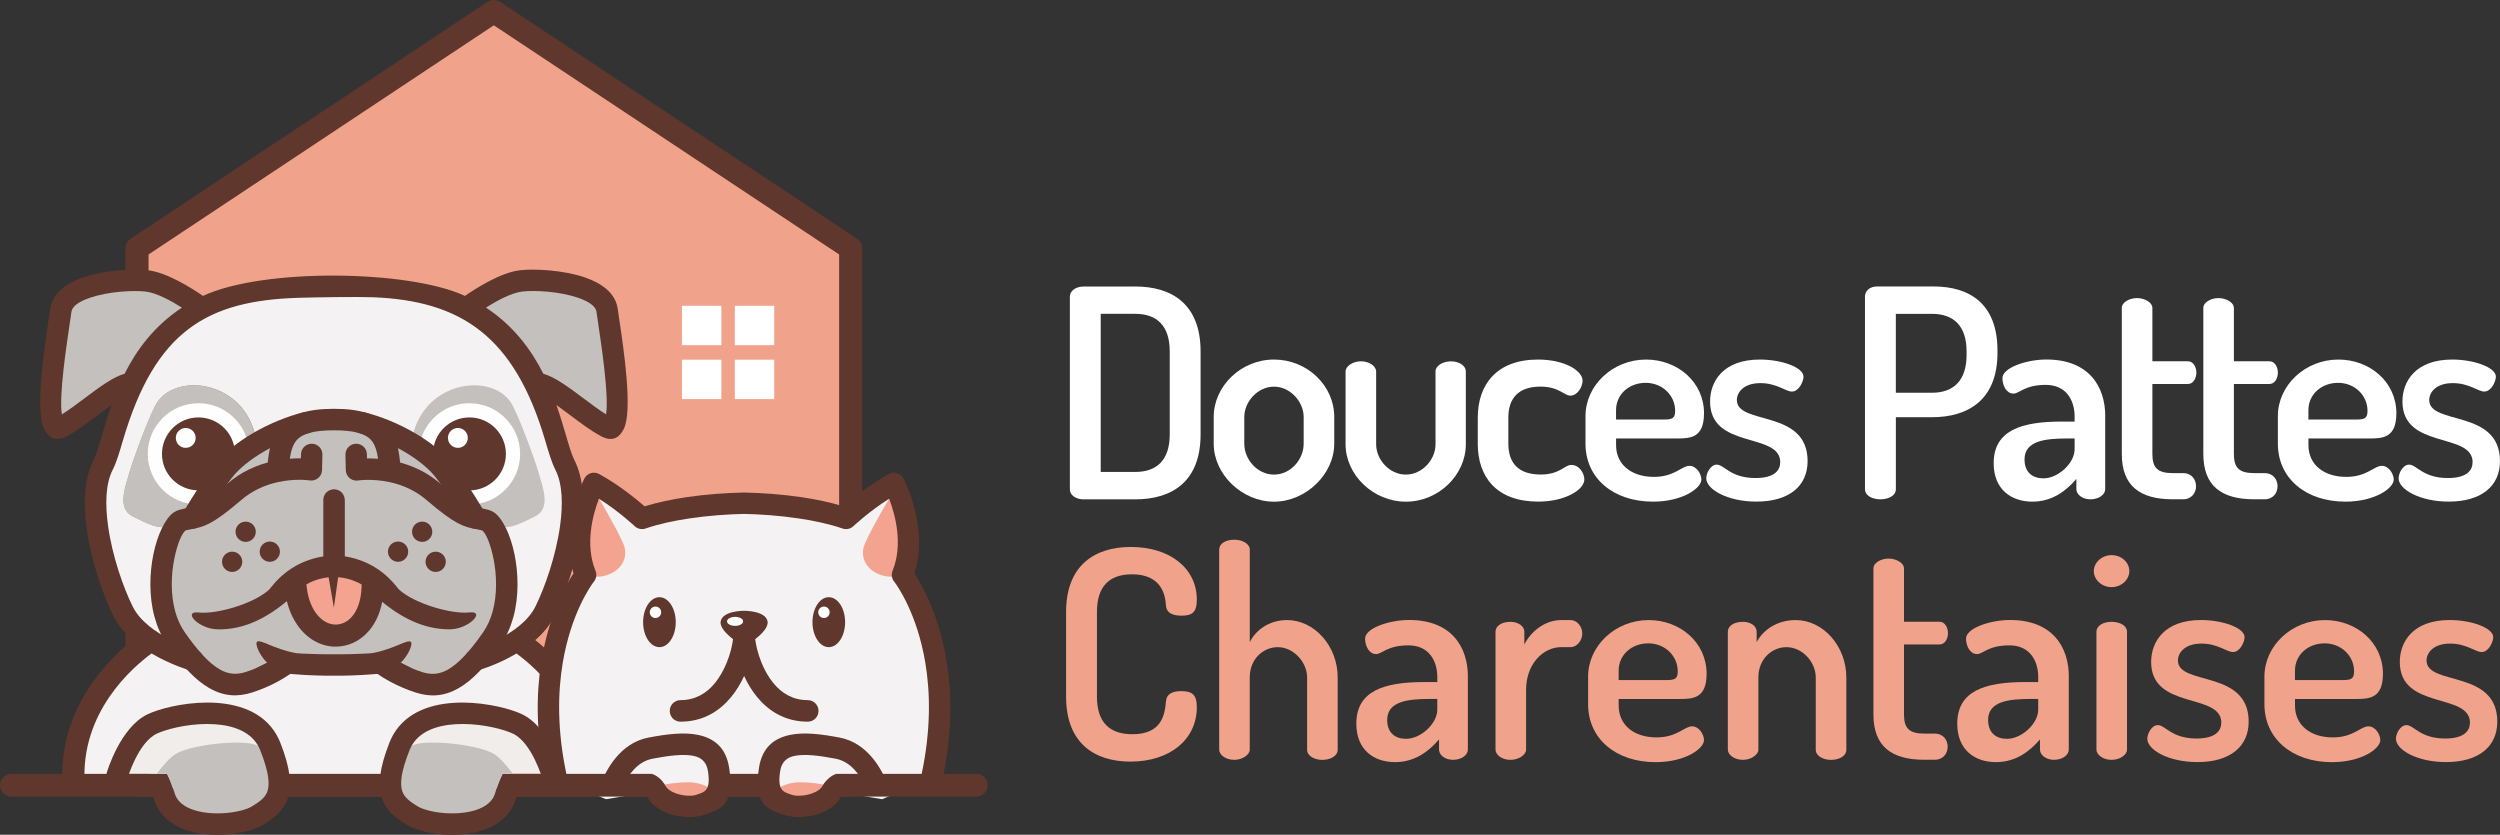 <?xml version="1.0" encoding="UTF-8"?>
<svg id="Calque_2" data-name="Calque 2" xmlns="http://www.w3.org/2000/svg" viewBox="0 0 710.61 237.27">
  <rect x="0" y="0" width="710.61" height="237.27" fill="#333333" stroke="none"/>
  <defs>
    <style>
      .cls-1, .cls-2 {
        fill: #f1a28a;
      }

      .cls-3, .cls-4 {
        fill: #fff;
      }

      .cls-5 {
        fill: #f3a38f;
      }

      .cls-5, .cls-6, .cls-7, .cls-8, .cls-9, .cls-10, .cls-2, .cls-4, .cls-11, .cls-12 {
        fill-rule: evenodd;
      }

      .cls-6 {
        fill: #f3ced0;
      }

      .cls-7 {
        fill: #5f372d;
      }

      .cls-8 {
        fill: #888885;
      }

      .cls-9 {
        fill: #c3c0bd;
      }

      .cls-10 {
        fill: #f0edea;
      }

      .cls-11 {
        fill: #f4f2f3;
      }

      .cls-12 {
        fill: #fefefe;
      }
    </style>
  </defs>
  <g id="LOGO">
    <g>
      <polygon class="cls-2" points="38.94 223.18 241.8 223.18 241.8 70.58 149.67 9.44 140.37 3.27 38.94 70.58 38.94 223.18"/>
      <path class="cls-7" d="M138.57,.54c1.21-.8,2.76-.69,3.84,.17,.08,.04,.15,.09,.22,.13l8.85,5.87,91.95,61.02c.99,.56,1.65,1.63,1.65,2.85V223.18c0,1.81-1.47,3.28-3.28,3.28H38.94c-1.81,0-3.28-1.47-3.28-3.28V70.58h0c0-1.06,.52-2.1,1.47-2.73L138.57,.54h0Zm1.8,6.65L42.22,72.33V219.91H238.52V72.33L147.87,12.17l-7.49-4.97Z"/>
      <g>
        <g>
          <path class="cls-11" d="M20.6,223.57s-.82-14.89,6.03-24.76c6.85-9.88,14.1-16.1,14.67-17.01,.56-.9,12.33,5.22,12.33,5.22,0,0,5.49,8.99,14.93,6.5,9.44-2.5,11.68-4.61,11.68-4.61,0,0,8.23,1.95,14.68,1.62,6.46,.32,14.68-1.62,14.68-1.62,0,0,2.24,2.11,11.68,4.61,9.44,2.5,14.93-6.5,14.93-6.5,0,0,11.77-6.12,12.33-5.22,.57,.91,7.82,7.13,14.67,17.01,6.86,9.87,6.03,24.76,6.03,24.76l-11.68-.19s-.94-5.52-4.09-11.82c-3.15-6.31-16.15-7.28-16.04-8.36,.12-1.08-10.28-.41-18.43,2.72-8.15,3.14-6.78,17.66-6.78,17.66,0,0-8.71,0-17.31-.15-8.6,.15-17.31,.15-17.31,.15,0,0,1.37-14.52-6.78-17.66-8.15-3.13-18.55-3.8-18.44-2.72,.11,1.08-12.89,2.06-16.04,8.36-3.15,6.3-4.09,11.82-4.09,11.82l-11.67,.19Z"/>
          <path class="cls-11" d="M94.92,81.32l6.98-.42s5.2,5.03,11.01,2.29c5.81-2.74,8.48,.15,8.48,.15,0,0,12.29,4.12,18.43,9.95,6.14,5.83,9.19,10.57,13.47,18.87,4.28,8.3,3.8,12.7,6.98,17.99,3.18,5.3,2.02,10.7,2.02,15.15s-5.12,27.39-10.61,32.71c-5.5,5.31-11.21,5.74-11.21,5.74,0,0-12.7,10.45-17.1,10.15-4.4-.3-12.61-4.97-12.61-4.97h-31.64s-8.21,4.68-12.61,4.97c-4.4,.3-17.1-10.15-17.1-10.15,0,0-5.72-.42-11.21-5.74-5.49-5.32-10.61-28.26-10.61-32.71s-1.16-9.85,2.01-15.15c3.18-5.29,2.7-9.69,6.98-17.99,4.28-8.3,7.33-13.04,13.47-18.87,6.14-5.83,18.43-9.95,18.43-9.95,0,0,1.71-3.03,7.52-.29,5.81,2.75,11.97-2.14,11.97-2.14l6.98,.42Z"/>
          <path class="cls-8" d="M72.69,124.32c-3.27-15.92-22.04-18.54-27.91-10.06-2,2.89-6.96,16.54-7.94,19.97-1.27,4.39-3.6,10.32,.95,12.55,4.55,2.22,8.89,4.83,12.81,1.46l3.92-3.38,4.76-7.2-4.76,7.2,18.16-20.54Z"/>
          <path class="cls-9" d="M110.74,188.91s14.55,6.27,15.47,5.39c.91-.87,.51-.26,2.99-1.74,2.48-1.48,11.3-12.56,11.73-13.19,.42-.63,4.77-13.67,3.6-18.43-1.16-4.76-4.19-12.44-5.29-12.7-1.11-.27-7-3.82-10.02-9.91l-3.02-6.09s-14.67-11.28-23.67-12.77c-5.82-.95-7.3-.67-7.62-.36-.32-.32-1.8-.6-7.61,.36-9.01,1.48-23.67,12.77-23.67,12.77l-3.02,6.09c-3.02,6.09-8.91,9.64-10.01,9.91-1.1,.26-4.13,7.94-5.3,12.7-1.16,4.77,3.18,17.8,3.6,18.43,.42,.63,9.25,11.71,11.73,13.19,2.48,1.48,2.08,.87,2.99,1.74,.91,.87,15.47-5.39,15.47-5.39l15.82,.74,15.82-.74Z"/>
          <path class="cls-9" d="M55.7,85.86s-13.98-7.94-22.03-6.67c-8.05,1.27-15.04,6.14-15.04,6.14,0,0-3.92,21.71-3.92,26.48s.11,9.64,1.7,9.21c1.59-.43,19.17-11.33,19.17-11.33l7.52-11.34,12.6-12.5Z"/>
          <path class="cls-9" d="M134.15,85.86s13.98-7.94,22.03-6.67c8.05,1.27,15.04,6.14,15.04,6.14,0,0,3.92,21.71,3.92,26.48s-.11,9.64-1.69,9.21c-1.59-.43-19.17-11.33-19.17-11.33l-7.52-11.34-12.6-12.5Z"/>
          <path class="cls-9" d="M72.64,124.32c-3.27-15.92-22.04-18.54-27.91-10.06-2,2.89-6.96,16.54-7.94,19.97-1.27,4.39-3.6,10.32,.95,12.55,4.56,2.22,8.89,4.83,12.81,1.46l3.92-3.38,4.77-7.2-4.77,7.2,5.42-6.12c2.22-3.08,4.92-6.3,8.04-9.09l4.71-5.32Z"/>
          <path class="cls-9" d="M117.21,124.32c3.27-15.92,22.04-18.54,27.91-10.06,2,2.89,6.96,16.54,7.94,19.97,1.27,4.39,3.6,10.32-.95,12.55-4.55,2.22-8.89,4.83-12.81,1.46l-3.92-3.38-4.77-7.2,4.77,7.2-6.81-7.7c-4.25-7-10.33-11.7-10.39-11.75l-.97-1.09Z"/>
          <path class="cls-12" d="M56.41,114.61c7.39,0,13.49,5.57,14.3,12.75-6.1,4.52-10.86,11.04-13.95,16.05h-.36c-7.95,.01-14.4-6.44-14.4-14.39s6.45-14.4,14.4-14.4Z"/>
          <path class="cls-7" d="M56.41,118.65c5.72,0,10.37,4.64,10.37,10.37,0,.63-.06,1.25-.16,1.84-2.59,2.51-4.87,5.29-6.78,7.94-1.07,.38-2.22,.58-3.43,.58-5.73,0-10.37-4.64-10.37-10.36s4.64-10.37,10.37-10.37Z"/>
          <path class="cls-12" d="M52.79,121.65c1.56,0,2.83,1.26,2.83,2.82s-1.27,2.83-2.83,2.83-2.82-1.27-2.82-2.83,1.26-2.82,2.82-2.82Z"/>
          <path class="cls-12" d="M133.44,114.61c-7.04,0-12.89,5.04-14.15,11.72,2.67,2.31,9.44,8.79,12.17,16.95,.65,.08,1.3,.14,1.98,.14,7.95,0,14.4-6.45,14.4-14.4s-6.45-14.4-14.4-14.4Z"/>
          <path class="cls-7" d="M133.44,118.65c-5.72,0-10.37,4.64-10.37,10.37,0,.34,.02,.69,.05,1.03,2.07,2.22,4.41,5.14,6.26,8.51,1.24,.53,2.62,.82,4.06,.82,5.72,0,10.36-4.64,10.36-10.36s-4.64-10.37-10.36-10.37Z"/>
          <path class="cls-12" d="M130.15,121.65c-1.56,0-2.83,1.26-2.83,2.82s1.26,2.83,2.83,2.83,2.82-1.27,2.82-2.83-1.26-2.82-2.82-2.82Z"/>
          <path class="cls-7" d="M86.3,117.19c1.64-.39,3.28,.61,3.68,2.25,.4,1.63-.61,3.28-2.25,3.68-4,.97-8.64,2.85-12.82,5.29-3.65,2.15-6.91,4.69-8.98,7.38-4.78,6.2-8.59,12.94-8.6,12.95-.82,1.47-2.67,2-4.14,1.18-1.47-.82-2-2.67-1.18-4.14,0-.02,4.06-7.18,9.1-13.72,2.57-3.33,6.44-6.39,10.72-8.9,4.69-2.75,9.93-4.87,14.47-5.97h0Zm15.82,5.92c-1.64-.4-2.64-2.04-2.25-3.68,.39-1.64,2.04-2.64,3.68-2.25,4.54,1.1,9.78,3.22,14.47,5.97,4.28,2.5,8.15,5.57,10.72,8.9,5.04,6.54,9.09,13.7,9.1,13.72,.82,1.47,.29,3.32-1.18,4.14-1.47,.82-3.33,.29-4.14-1.18-.01-.01-3.82-6.76-8.6-12.95-2.07-2.68-5.32-5.23-8.98-7.38-4.17-2.44-8.81-4.32-12.82-5.29Z"/>
          <path class="cls-5" d="M83.46,166.04s5.35,13.41,9.39,13.89c4.05,.48,9.53-4.32,9.91-4.42,.38-.1,1.54-4.08,1.82-5.05,.27-.96,1.65-6.17,1.65-6.17l-12.35-2.57-10.41,4.32Z"/>
          <path class="cls-7" d="M97.98,142.16v-.08s0-.08,0-.08v-.08s-.01-.08-.01-.08v-.08s-.02-.08-.02-.08v-.08s-.02-.07-.02-.07l-.02-.08-.02-.07-.02-.07-.02-.08h0l-.02-.07-.02-.07-.03-.07h0l-.03-.07-.03-.07-.03-.06-.03-.07-.03-.06-.04-.07-.04-.06-.04-.07-.04-.06-.04-.06h0l-.04-.06-.04-.06-.05-.06-.05-.06h0l-.05-.05h0l-.05-.06-.05-.05-.05-.05-.05-.04h0l-.06-.05h0l-.05-.05h0l-.05-.04h0l-.06-.05h0l-.06-.04-.06-.04h0l-.06-.04-.06-.04h0l-.06-.03h0l-.06-.04h0l-.07-.03-.06-.04h0l-.07-.03h0l-.07-.03-.07-.02-.07-.03-.07-.03h0l-.07-.02-.07-.02-.07-.03h-.07s-.07-.03-.07-.03h-.08s-.08-.03-.08-.03h-.08s-.08-.02-.08-.02h-.08s-.08-.01-.08-.01h-.08s-.16,0-.16,0h-.08s0,0,0,0h-.08s-.08,.01-.08,.01h-.08s-.07,.02-.07,.02h-.08s-.08,.03-.08,.03h0l-.08,.02h-.07s-.07,.04-.07,.04l-.07,.02-.07,.02h0l-.07,.03-.07,.03-.07,.02-.07,.03h0l-.07,.03h0l-.07,.04-.06,.03h0l-.07,.04h0l-.06,.03h0l-.06,.04-.06,.04h0l-.06,.04-.06,.04h0l-.06,.05h0l-.05,.04h0l-.06,.05h0l-.06,.05h0l-.05,.04-.05,.05-.05,.05-.05,.06h0l-.05,.05h0l-.05,.06-.04,.06-.05,.06-.04,.06h0l-.04,.06-.04,.06-.04,.07-.04,.06-.04,.07-.03,.06-.03,.07-.03,.06-.03,.07-.03,.07h0l-.02,.07-.03,.07-.02,.07h0l-.02,.08-.02,.07-.02,.07v.08s-.03,.07-.03,.07v.08s-.02,.08-.02,.08v.08s-.02,.08-.02,.08v.08s0,.08,0,.08v16.08c-3.64,.55-9.73,2.4-14.61,8.48-.26,.32-.52,.64-.8,.97h0c-4.63,4.17-15.18,7.04-19.98,6.49-4.8-.54-.14,4.8,5.62,4.8s11.99-1.86,19.41-8.03c.66,2.7,1.72,5,3.03,6.87,2.68,3.81,6.45,5.91,10.38,6.06h.41s.06,0,.06,0h0c3.35,0,6.75-1.41,9.36-4.39,1.78-2.04,3.16-4.8,3.86-8.33,7.31,5.98,13.58,7.8,19.14,7.8s10.42-5.35,5.62-4.8c-4.8,.55-15.36-2.33-19.98-6.49h0c-.28-.33-.54-.66-.8-.97-4.88-6.08-10.96-7.93-14.61-8.48v-16h0Zm-21.29,11.77c1.59,0,2.88,1.29,2.88,2.88s-1.29,2.88-2.88,2.88-2.88-1.29-2.88-2.88,1.29-2.88,2.88-2.88h0Zm36.46,0c1.59,0,2.88,1.29,2.88,2.88s-1.29,2.88-2.88,2.88-2.88-1.29-2.88-2.88,1.29-2.88,2.88-2.88h0Zm6.85-5.66c1.59,0,2.88,1.29,2.88,2.88s-1.29,2.88-2.88,2.88-2.88-1.29-2.88-2.88,1.29-2.88,2.88-2.88h0Zm3.84,8.54c1.59,0,2.88,1.29,2.88,2.88s-1.29,2.88-2.88,2.88-2.88-1.29-2.88-2.88,1.29-2.88,2.88-2.88h0Zm-54.01-8.54c1.59,0,2.88,1.29,2.88,2.88s-1.29,2.88-2.88,2.88-2.88-1.29-2.88-2.88,1.29-2.88,2.88-2.88h0Zm-3.84,8.54c1.59,0,2.88,1.29,2.88,2.88s-1.29,2.88-2.88,2.88-2.88-1.29-2.88-2.88,1.29-2.88,2.88-2.88h0Zm21.1,9.3c2.54-1.44,4.9-1.88,6.32-2.02l1.5,8.64,1.2-8.66c1.37,.1,3.92,.5,6.68,2.06,0,.35,0,.6,0,.73-.16,3.92-1.24,6.7-2.76,8.44-1.32,1.51-3,2.23-4.62,2.23h0s-.18,0-.18,0h-.05c-1.99-.08-3.97-1.25-5.48-3.4-1.36-1.94-2.32-4.63-2.6-8.02h0Zm-5.43,19.36c6.18,.58,12.35,.51,13.13,.5h.26c.78,.01,6.95,.08,13.13-.5h0l9,4.54h0c-8.98,2.19-21.36,2.06-22.27,2.05h-.01c-.91,.01-13.29,.15-22.27-2.05h0l9.01-4.54Z"/>
          <path class="cls-7" d="M85.56,129.11c.03-1.68,1.42-3.01,3.1-2.99,1.68,.04,3.02,1.43,2.98,3.11l-.1,4.37c-.03,1.69-1.42,3.02-3.1,2.99-.12,0-.23-.01-.35-.03h0s-3.96-.64-9.07,.47c-1.79,.39-3.72,1-5.64,1.94-1.62,.8-3.24,1.81-4.75,3.11-8.36,7.2-10.78,7.66-14.07,8.29-.59,.11-1.21,.23-1.79,.38-1.12,.86-2.39,3.95-3.22,8.06-.92,4.54-1.1,10.02,.24,14.94,.58,2.12,1.46,4.15,2.71,5.94,3.85,5.53,7.05,8.91,9.97,10.59,2.49,1.43,4.86,1.55,7.42,.72,2.46-.8,4.51-1.73,6.08-2.58-2.45-2.43-3.51-5.49-2.92-5.99,.96-.82,4.8,2.06,10.96,3.2,0,0,5.48,6.33-1.46,5.9-1.69,1.18-5.49,3.56-10.79,5.28-4.21,1.36-8.14,1.15-12.32-1.25-3.75-2.15-7.58-6.11-11.96-12.38-1.64-2.36-2.8-5.03-3.56-7.83-1.61-5.92-1.41-12.41-.33-17.74,1.15-5.69,3.44-10.32,5.76-11.93,.5-.35,1.04-.6,1.63-.76,1.03-.28,1.76-.42,2.44-.55,2.38-.45,4.13-.79,11.23-6.9,1.97-1.7,4.02-3.01,6.06-4,2.4-1.17,4.8-1.93,7.03-2.41,3.04-.66,5.78-.8,7.79-.78l.03-1.18Z"/>
          <path class="cls-7" d="M98.2,129.24c-.03-1.68,1.3-3.07,2.99-3.11,1.68-.03,3.07,1.3,3.1,2.99l.03,1.18c2.01-.03,4.75,.12,7.79,.78,2.23,.48,4.63,1.24,7.03,2.41,2.04,.99,4.09,2.3,6.06,4,7.1,6.11,8.85,6.45,11.23,6.9,.68,.13,1.4,.27,2.44,.55,.58,.16,1.13,.41,1.63,.76,2.32,1.62,4.61,6.25,5.76,11.93,1.08,5.33,1.28,11.82-.33,17.74-.77,2.79-1.92,5.46-3.56,7.83-4.37,6.27-8.21,10.23-11.96,12.38-4.18,2.4-8.11,2.61-12.32,1.25-5.3-1.72-9.11-4.1-10.8-5.28-6.94,.43-1.46-5.9-1.46-5.9,6.16-1.14,10-4.02,10.96-3.2,.58,.5-.47,3.55-2.93,5.99,1.58,.85,3.63,1.78,6.09,2.58,2.56,.83,4.93,.71,7.42-.72,2.92-1.68,6.12-5.06,9.97-10.59,1.25-1.79,2.12-3.82,2.7-5.94,1.34-4.92,1.15-10.4,.24-14.94-.83-4.11-2.1-7.2-3.22-8.06-.58-.15-1.2-.27-1.79-.38-3.29-.63-5.71-1.1-14.07-8.29-1.51-1.3-3.12-2.32-4.75-3.11-1.92-.94-3.85-1.55-5.65-1.94-5.11-1.11-9.05-.47-9.06-.47h0c-.11,.02-.23,.02-.35,.03-1.68,.03-3.07-1.31-3.1-2.99l-.1-4.37Z"/>
          <path class="cls-7" d="M82.06,133.64c-.12,1.69-1.58,2.95-3.26,2.83-1.68-.12-2.95-1.58-2.83-3.26,.36-5.1,1.09-9.19,3.91-12.28,2.8-3.08,7.31-4.73,15.04-4.73s12.25,1.65,15.04,4.73c2.82,3.09,3.55,7.18,3.91,12.28,.12,1.68-1.15,3.14-2.83,3.26-1.68,.12-3.14-1.15-3.26-2.83-.27-3.85-.73-6.85-2.33-8.6-1.61-1.77-4.74-2.73-10.53-2.73s-8.92,.96-10.53,2.73c-1.6,1.75-2.06,4.74-2.33,8.6Z"/>
          <path class="cls-7" d="M51.71,87.44c-3.05-1.93-7.29-4.25-10.45-4.58-3.5-.36-10.44-.03-15.7,1.78-2.84,.98-5.02,2.29-5.25,3.97-.17,1.19-.28,1.94-.42,2.87-1.07,7.18-3.15,21.07-2.31,26.31,1.93-1.19,4.22-2.9,6.5-4.62,4.02-3.01,8.03-6.02,11.33-6.93,3.43-6.81,8.44-13.62,16.3-18.8h0Zm-8.65,98.32c-5.42,3.96-20.24,16.71-18.99,36.94,.1,1.74-1.22,3.23-2.96,3.33-1.74,.1-3.23-1.23-3.33-2.96-1.32-21.37,12.79-35.44,19.93-41.13-2.19-1.9-4.13-4.14-5.43-6.75-2.88-5.76-6.36-15.58-7.65-25.01-.98-7.15-.71-14.19,1.96-19.4,.78-1.52,1.54-4.12,2.46-7.24,.75-2.54,1.59-5.4,2.64-8.42-1.25,.9-2.6,1.91-3.95,2.92-3.03,2.28-6.08,4.56-8.7,5.92-.08,.05-.16,.09-.25,.14-2.89,1.44-4.91,.51-6.25-2.17-2.59-5.19,.03-22.73,1.31-31.34,.2-1.32,.37-2.5,.42-2.82,.62-4.43,4.45-7.23,9.31-8.91,6.11-2.1,14.21-2.49,18.3-2.06,5.52,.57,12.71,5.16,15.81,7.31,17.11-8,58.64-7.39,74.46,0,3.11-2.15,10.29-6.74,15.81-7.31,4.09-.43,12.19-.04,18.3,2.06,4.86,1.68,8.7,4.48,9.32,8.91,.04,.32,.22,1.5,.41,2.82,1.29,8.61,3.91,26.15,1.31,31.34-1.33,2.68-3.36,3.61-6.24,2.17-.09-.04-.17-.09-.25-.14-2.63-1.36-5.67-3.64-8.7-5.92-1.35-1.01-2.7-2.02-3.95-2.92,1.06,3.02,1.9,5.87,2.65,8.42,.91,3.12,1.68,5.72,2.46,7.24,2.66,5.21,2.94,12.25,1.96,19.4-1.29,9.43-4.77,19.25-7.65,25.01-1.3,2.61-3.24,4.85-5.43,6.75,7.14,5.69,21.25,19.76,19.93,41.13-.1,1.73-1.6,3.06-3.33,2.96-1.74-.1-3.06-1.6-2.96-3.33,1.25-20.23-13.57-32.99-18.98-36.94-5.55,3.29-10.86,4.78-10.89,4.79-1.62,.47-3.31-.46-3.77-2.07-.47-1.62,.46-3.31,2.08-3.78,.04,0,13.74-3.89,17.92-12.23,2.65-5.3,5.86-14.37,7.06-23.1,.83-6.06,.68-11.86-1.34-15.82-1.06-2.08-1.89-4.91-2.89-8.29-8.74-29.79-23.98-39.79-49-40.77-4.45-.17-16.48,.02-21.15,.16-25.94,.8-40.74,9.34-49.91,40.6-.99,3.38-1.82,6.21-2.89,8.29-2.02,3.96-2.17,9.75-1.33,15.82,1.19,8.73,4.4,17.8,7.05,23.1,4.17,8.34,17.87,12.22,17.91,12.23,1.62,.46,2.55,2.16,2.08,3.78-.47,1.61-2.16,2.54-3.77,2.07-.03,0-5.33-1.5-10.88-4.79h0Zm95.08-98.32c7.86,5.18,12.87,11.99,16.3,18.8,3.3,.91,7.31,3.91,11.33,6.92,2.29,1.71,4.57,3.43,6.5,4.62,.84-5.24-1.24-19.13-2.31-26.31-.14-.93-.26-1.67-.42-2.87-.23-1.67-2.42-2.99-5.25-3.97-5.25-1.81-12.2-2.14-15.7-1.78-3.16,.33-7.39,2.65-10.45,4.58Z"/>
          <path class="cls-7" d="M3.2,219.96H186.65c1.71,0,3.2,1.45,3.2,3.23h0c0,1.78-1.49,3.23-3.2,3.23H3.2c-1.71,0-3.2-1.45-3.2-3.23H0c0-1.77,1.49-3.23,3.2-3.23Z"/>
          <path class="cls-10" d="M33.51,219.74s3.9-11.75,13.08-14.38c9.17-2.63,25.64-1.41,28.05,3.33,2.41,4.73,3.69,17.98,2.7,19.07-.99,1.09,1.7-.49-1.17,1.24l-2.87,1.72s-7.05,3.42-13.06,3.24c-6.01-.18-11.86-4.52-11.86-4.52l-1.65-4.56,2.64-.3c-.44-1.27-1.09-3.08-1.89-4.63h-13.31l-.66-.22Z"/>
          <path class="cls-9" d="M76.38,214.29c1.2,5.66,1.66,12.69,.96,13.47-.99,1.09,1.7-.49-1.17,1.24l-2.87,1.72s-7.05,3.42-13.06,3.24c-6.01-.18-11.86-4.52-11.86-4.52l-1.65-4.56,2.64-.3c-.44-1.27-1.09-3.08-1.89-4.63h-2.9c1.79-2.46,3.8-4.75,5.6-5.78,4.72-2.68,20.34-4.25,23.27-2.07,.69,.52,1.74,1.24,2.93,2.18Z"/>
          <path class="cls-7" d="M36.2,221.35c-.47,1.62-2.16,2.55-3.78,2.08-1.62-.47-2.55-2.16-2.08-3.78,.01-.04,3.77-12.95,11.67-16.65,.38-.18,.77-.35,1.17-.5,4.01-1.58,11.18-3.15,18.09-2.73,7.41,.45,14.61,3.15,17.96,10.3,.15,.34,.3,.65,.42,.96,2.94,7.44,3.33,12.22,2.2,15.73-1.24,3.82-3.98,5.78-7.23,7.74-1.28,.76-3.05,1.43-5.09,1.91-3.7,.87-8.52,1.2-12.93,.45-4.78-.82-9.18-2.91-11.59-6.92h0c-.64-1.05-1.12-2.23-1.43-3.53-.39-1.64,.63-3.28,2.26-3.66,1.64-.38,3.28,.63,3.66,2.26,.16,.67,.4,1.26,.72,1.79h0s0,.01,0,.01c1.36,2.26,4.21,3.5,7.41,4.05,3.57,.61,7.49,.34,10.5-.37,1.45-.35,2.62-.77,3.37-1.21,2.15-1.29,3.93-2.52,4.54-4.41,.71-2.2,.29-5.66-2.06-11.59-.09-.23-.18-.44-.27-.63-2.19-4.68-7.38-6.47-12.8-6.8-5.94-.36-12.07,.97-15.49,2.32-.32,.13-.6,.25-.83,.36-5.39,2.52-8.38,12.81-8.39,12.84Z"/>
          <path class="cls-10" d="M156.84,219.74s-3.9-11.75-13.08-14.38c-9.17-2.63-25.64-1.41-28.05,3.33-2.4,4.73-3.69,17.98-2.7,19.07,.99,1.09-1.7-.49,1.17,1.24l2.87,1.72s7.05,3.42,13.06,3.24c6.01-.18,11.86-4.52,11.86-4.52l1.64-4.56-2.64-.3c.44-1.27,1.09-3.08,1.89-4.63h13.31l.66-.22Z"/>
          <path class="cls-9" d="M113.96,214.29c-1.2,5.66-1.66,12.69-.95,13.47,.99,1.09-1.7-.49,1.17,1.24l2.87,1.72s7.05,3.42,13.06,3.24c6.01-.18,11.86-4.52,11.86-4.52l1.64-4.56-2.64-.3c.44-1.27,1.09-3.08,1.89-4.63h2.9c-1.79-2.46-3.8-4.75-5.59-5.78-4.72-2.68-20.34-4.25-23.28-2.07-.69,.52-1.74,1.24-2.93,2.18Z"/>
          <path class="cls-7" d="M154.15,221.35c.47,1.62,2.16,2.55,3.78,2.08,1.62-.47,2.55-2.16,2.08-3.78,0-.04-3.77-12.95-11.67-16.65-.38-.18-.77-.35-1.16-.5-4-1.58-11.18-3.15-18.09-2.73-7.42,.45-14.61,3.15-17.96,10.3-.16,.34-.3,.65-.41,.96-2.94,7.44-3.34,12.22-2.2,15.73,1.24,3.82,3.98,5.78,7.22,7.74,1.27,.76,3.05,1.43,5.1,1.91,3.7,.87,8.52,1.2,12.93,.45,4.78-.82,9.18-2.91,11.6-6.92h0c.63-1.05,1.12-2.23,1.43-3.53,.38-1.64-.63-3.28-2.27-3.66-1.64-.38-3.28,.63-3.66,2.26-.16,.67-.4,1.26-.72,1.79h0s0,.01,0,.01c-1.36,2.26-4.21,3.5-7.41,4.05-3.58,.61-7.49,.34-10.5-.37-1.45-.35-2.62-.77-3.37-1.21-2.15-1.29-3.93-2.52-4.54-4.41-.72-2.2-.29-5.66,2.06-11.59,.09-.23,.18-.44,.27-.63,2.19-4.68,7.38-6.47,12.81-6.8,5.94-.36,12.07,.97,15.49,2.32,.32,.13,.6,.25,.83,.36,5.39,2.52,8.38,12.81,8.39,12.84Z"/>
        </g>
        <g>
          <path class="cls-11" d="M156.37,188.35c-2.66,10.87,1.71,32.91,1.71,32.91l14.18,5.91,13.48-2.26s6.36,4.65,11.44,4.46c5.07-.2,6.99-6.42,6.99-6.42l7.32-.32,7.31,.32s1.93,6.23,7,6.42c5.08,.2,11.43-4.46,11.43-4.46l13.49,2.26,14.19-5.91s4.37-22.04,1.71-32.91l-.04-.19c-2.76-10.8-9.74-24.36-9.74-24.36,0,0,1.31-10.38-.53-16.74-1.84-6.36-2.33-8.26-2.33-8.26l-12.6,8.05s-8.05-2.44-16.84-2.54c-8.79-.1-13.03,0-13.03,0,0,0-4.24-.1-13.03,0-8.79,.11-16.84,2.54-16.84,2.54l-12.6-8.05s-.49,1.91-2.33,8.26c-1.84,6.36-.53,16.74-.53,16.74,0,0-6.99,13.56-9.74,24.36l-.05,.19Z"/>
          <path class="cls-7" d="M187.44,169.75c2.56,0,4.64,3.18,4.64,7.1s-2.08,7.1-4.64,7.1-4.64-3.18-4.64-7.1,2.08-7.1,4.64-7.1h0Zm29.01,18.59c-1.03-2.53-1.58-4.97-1.79-6.66,1.88-1.47,3.83-3.44,3.51-5.08-.6-3.05-6.64-2.99-6.66-2.99h0s-6.06-.07-6.66,2.99c-.33,1.64,1.63,3.61,3.51,5.08-.2,1.69-.75,4.13-1.79,6.66-.83,2.04-1.96,4.14-3.47,5.95-2.25,2.7-5.39,4.72-9.68,4.72-1.69,0-3.05,1.37-3.05,3.06s1.37,3.06,3.05,3.06c6.4,0,11.06-2.97,14.36-6.95,1.54-1.84,2.76-3.93,3.73-6.03h0c.97,2.1,2.2,4.18,3.74,6.03,3.3,3.98,7.96,6.95,14.36,6.95,1.69,0,3.05-1.37,3.05-3.06s-1.37-3.06-3.05-3.06c-4.29,0-7.44-2.02-9.68-4.72-1.52-1.82-2.65-3.91-3.48-5.95h0Zm19.13-18.59c2.57,0,4.64,3.18,4.64,7.1s-2.08,7.1-4.64,7.1-4.64-3.18-4.64-7.1,2.07-7.1,4.64-7.1Z"/>
          <path class="cls-7" d="M145.45,219.96h132.1c1.71,0,3.19,1.45,3.19,3.23s-1.48,3.23-3.19,3.23H145.45c-1.71,0-3.19-1.46-3.19-3.23s1.48-3.23,3.19-3.23Z"/>
          <path class="cls-6" d="M186.92,223.02s2.47-1.1,7.27-1.37c4.8-.28,8.98,.75,8.98,.75l-3.78,6.43s-7.26,.57-8.08,.15c-.82-.41-2.74-.53-3.08-1.16-.34-.64-1.3-4.8-1.3-4.8Z"/>
          <path class="cls-11" d="M184.95,219.96l9.53-2.12,9.13,2.12c.33,.42,.4,.91,.02,2.02-.86,2.5-1.59,3.9-2.36,4.43h-12.51c-1.16-.97-2.13-2-2.13-2l1.75-2.2c-.99-1.29-2.57-2.26-3.42-2.26Z"/>
          <path class="cls-5" d="M202.57,224.63c-.45,.9-.87,1.48-1.3,1.78h-12.14c-.99-1.34-1.61-3.06-1.62-3.1h0c.05-.01,3.82-.99,8.39-.95,3.36,.03,5.68,1.49,6.68,2.27Z"/>
          <path class="cls-7" d="M170.44,223.57c1.74-4.66,5.78-12.37,13.89-13.92,5.2-.99,10.06-1.58,14-.78,4.73,.96,8.02,3.66,8.92,9.33,1.67,10.52-2.33,11.84-6.97,13.36h0s-.45,.15-.45,.15c-.1,.04-.21,.07-.32,.09-2.29,.65-6.03,.64-9.27-.47-2.78-.95-5.33-2.71-6.69-5.52-.73-1.51-.1-3.34,1.42-4.07,1.52-.74,3.34-.1,4.07,1.42,.55,1.13,1.79,1.91,3.18,2.39,2.05,.71,4.25,.78,5.51,.43,.06-.03,.12-.05,.19-.07l.45-.15h0s.01,0,.01,0c1.98-.65,3.7-1.21,2.85-6.59-.42-2.63-1.93-3.88-4.09-4.32-2.96-.6-7.12-.06-11.68,.81-4.29,.82-6.94,4.66-8.45,7.93h-6.57Z"/>
          <path class="cls-5" d="M165.99,162.09c-.27-3.15-.66-9.98,.63-14.75l3.65-5.58s4.37,7.2,6.81,12.55c2.43,5.34-2.32,9.7-7.6,9.62-1.4-.02-2.56-.76-3.49-1.84h0Zm91.03,0c.27-3.15,.66-9.98-.63-14.75l-3.65-5.58s-4.37,7.2-6.81,12.55c-2.44,5.34,2.32,9.7,7.59,9.62,1.41-.02,2.56-.76,3.5-1.84Z"/>
          <path class="cls-12" d="M186.32,172.41c.9,0,1.62,.73,1.62,1.63s-.72,1.63-1.62,1.63-1.63-.73-1.63-1.63,.73-1.63,1.63-1.63Z"/>
          <path class="cls-12" d="M208.94,175.34c1.26,0,2.29,.57,2.29,1.28s-1.03,1.28-2.29,1.28-2.29-.57-2.29-1.28,1.03-1.28,2.29-1.28Z"/>
          <path class="cls-12" d="M234.2,172.41c.9,0,1.63,.73,1.63,1.63s-.74,1.63-1.63,1.63-1.63-.73-1.63-1.63,.73-1.63,1.63-1.63Z"/>
          <path class="cls-7" d="M269.15,188.35c1.41,9.05,1.55,20.25-1.31,33.43-.36,1.65-1.98,2.7-3.63,2.34-1.65-.36-2.7-1.98-2.34-3.63,2.79-12.88,2.57-23.64,1.14-32.14-2.33-13.9-7.89-21.75-8.76-22.92-.75-.84-1-2.06-.55-3.17,3.09-7.59,.71-16.12-.97-20.5-5.74,3.62-10.16,7.81-10.18,7.82-.9,.84-2.19,1.03-3.26,.58-3.61-1.23-7.87-2.15-12.27-2.8-5.37-.8-10.82-1.19-15.53-1.28h0c-4.71,.09-10.16,.48-15.53,1.28-4.39,.65-8.66,1.57-12.27,2.8-1.07,.45-2.36,.26-3.27-.58-.01-.01-4.43-4.2-10.18-7.82-1.68,4.38-4.06,12.9-.97,20.5,.46,1.11,.2,2.33-.54,3.17-.87,1.16-6.43,9.01-8.77,22.93-1.43,8.5-1.65,19.26,1.14,32.14,.35,1.65-.7,3.28-2.34,3.63-1.65,.35-3.28-.7-3.63-2.34-2.86-13.18-2.72-24.39-1.31-33.43,2.11-13.48,7.07-22.15,9.2-25.39-4.03-12.3,2.37-25.52,3.04-26.86,.03-.05,.05-.11,.08-.16,.8-1.48,2.66-2.02,4.13-1.22,5.68,3.09,10.65,7.19,12.95,9.19,3.67-1.13,7.72-1.97,11.83-2.59,5.55-.82,11.29-1.23,16.31-1.33h.06s.1,0,.1,0h.06c5.02,.1,10.76,.51,16.31,1.33,4.1,.61,8.16,1.46,11.83,2.59,2.29-2,7.27-6.09,12.95-9.19,1.47-.8,3.33-.26,4.13,1.22,.03,.05,.06,.11,.08,.16,.68,1.35,7.07,14.56,3.04,26.86,2.13,3.24,7.09,11.91,9.2,25.39Z"/>
          <path class="cls-6" d="M236.08,223.02s-2.46-1.1-7.27-1.37c-4.8-.28-8.98,.75-8.98,.75l3.78,6.43s7.26,.57,8.08,.15c.82-.41,2.74-.53,3.08-1.16,.34-.64,1.3-4.8,1.3-4.8Z"/>
          <path class="cls-11" d="M238.05,219.96l-9.52-2.12-9.14,2.12c-.33,.42-.4,.91-.02,2.02,.86,2.5,1.6,3.9,2.37,4.43h12.51c1.15-.97,2.13-2,2.13-2l-1.75-2.2c.99-1.29,2.57-2.26,3.43-2.26Z"/>
          <path class="cls-5" d="M220.43,224.63c.45,.9,.87,1.48,1.31,1.78h12.14c1-1.34,1.61-3.06,1.62-3.1h0s-3.82-.99-8.39-.95c-3.36,.03-5.68,1.49-6.69,2.27Z"/>
          <path class="cls-7" d="M252.56,223.57c-1.74-4.66-5.78-12.37-13.9-13.92-5.2-.99-10.06-1.58-14-.78-4.73,.96-8.01,3.66-8.92,9.33-1.67,10.52,2.33,11.84,6.97,13.36h0s.44,.15,.44,.15c.11,.04,.21,.07,.32,.09,2.29,.65,6.03,.64,9.26-.47,2.78-.95,5.34-2.71,6.69-5.52,.73-1.51,.1-3.34-1.42-4.07-1.51-.74-3.34-.1-4.07,1.42-.54,1.13-1.78,1.91-3.18,2.39-2.05,.71-4.25,.78-5.51,.43-.06-.03-.12-.05-.18-.07l-.44-.15h0s-.01,0-.01,0c-1.98-.65-3.7-1.21-2.85-6.59,.42-2.63,1.93-3.88,4.1-4.32,2.97-.6,7.12-.06,11.68,.81,4.29,.82,6.94,4.66,8.45,7.93h6.57Z"/>
        </g>
      </g>
      <path class="cls-4" d="M193.84,86.92h11.2v11.2h-11.2v-11.2h0Zm15.03,15.32h11.2v11.2h-11.2v-11.2h0Zm-15.03,0h11.2v11.2h-11.2v-11.2h0Zm15.03-15.32h11.2v11.2h-11.2v-11.2Z"/>
    </g>
    <g>
      <path class="cls-3" d="M322.64,81.43c10.51,0,18.62,5.05,18.62,18.46v23.59c0,13.41-8.11,18.46-18.62,18.46h-14.65c-2.32,0-3.89-1.32-3.89-2.81v-54.87c0-1.49,1.57-2.81,3.89-2.81h14.65Zm-9.77,7.78v44.94h9.77c6.21,0,9.85-3.39,9.85-10.68v-23.59c0-7.28-3.64-10.68-9.85-10.68h-9.77Z"/>
      <path class="cls-3" d="M379.25,118.51v7.62c0,8.61-8.03,16.47-17.13,16.47s-17.13-7.78-17.13-16.47v-7.62c0-8.69,7.7-16.31,17.13-16.31s17.13,7.37,17.13,16.31Zm-8.69,0c0-4.3-3.81-8.61-8.44-8.61s-8.44,4.3-8.44,8.61v7.62c0,4.47,3.72,8.77,8.44,8.77s8.44-4.3,8.44-8.77v-7.62Z"/>
      <path class="cls-3" d="M382.47,126.29v-20.69c0-1.49,1.99-2.9,4.39-2.9s4.3,1.41,4.3,2.9v20.69c0,4.39,3.81,8.61,8.44,8.61s8.44-4.22,8.44-8.61v-20.77c0-1.49,1.99-2.81,4.39-2.81s4.22,1.32,4.22,2.81v20.77c0,8.69-7.7,16.31-17.05,16.31s-17.13-7.7-17.13-16.31Z"/>
      <path class="cls-3" d="M420.05,126.12v-7.45c0-9.27,5.3-16.47,17.13-16.47,7.53,0,12.66,3.14,12.66,6.04,0,1.65-1.41,4.22-3.48,4.22-1.74,0-3.23-2.57-8.52-2.57-6.21,0-9.1,3.31-9.1,8.77v7.45c0,5.46,2.81,8.77,9.19,8.77,5.46,0,6.79-2.73,8.69-2.73,2.32,0,3.72,2.4,3.72,4.14,0,2.9-5.46,6.29-13.08,6.29-11.92,0-17.22-7.04-17.22-16.47Z"/>
      <path class="cls-3" d="M484.35,117.51c0,6.87-3.81,7.12-7.53,7.12h-17.46v1.9c0,5.55,4.39,9.02,10.76,9.02,5.88,0,7.86-3.14,10.1-3.14,2.07,0,3.39,2.4,3.39,3.89,0,2.48-5.38,6.29-13.74,6.29-11.26,0-19.2-6.62-19.2-16.47v-7.86c0-8.69,7.7-16.06,17.22-16.06,8.86,0,16.47,6.29,16.47,15.31Zm-11.26,1.74c2.4,0,3.06-.5,3.06-2.48,0-4.39-3.64-7.95-8.36-7.95s-8.44,3.23-8.44,7.78v2.65h13.74Z"/>
      <path class="cls-3" d="M506.03,131.42c0-8.69-19.95-3.56-19.95-17.3,0-5.71,3.72-11.92,14.15-11.92,6.21,0,12.41,2.23,12.41,4.88,0,1.24-1.24,4.22-3.31,4.22-1.74,0-4.3-2.4-8.94-2.4-4.88,0-6.7,2.73-6.7,4.8,0,7.28,20.11,2.48,20.11,17.38,0,7.04-5.21,11.5-14.57,11.5-8.19,0-14.24-3.48-14.24-6.62,0-1.49,1.24-3.89,2.98-3.89,2.15,0,3.89,3.81,11.01,3.81,5.46,0,7.03-2.24,7.03-4.47Z"/>
      <path class="cls-3" d="M530.11,84.24c0-1.49,1.32-2.81,3.39-2.81h16.14c10.18,0,18.13,4.88,18.13,18.21v.66c0,13.24-8.19,18.29-18.62,18.29h-10.26v20.44c0,1.9-2.15,2.9-4.39,2.9s-4.39-.99-4.39-2.9v-54.79Zm8.77,4.97v22.43h10.26c6.13,0,9.85-3.48,9.85-10.76v-.99c0-7.28-3.72-10.68-9.85-10.68h-10.26Z"/>
      <path class="cls-3" d="M598.39,118.26v20.77c0,1.57-1.82,2.9-4.22,2.9-2.23,0-3.97-1.32-3.97-2.9v-2.9c-2.9,3.39-6.87,6.46-12.5,6.46-6.04,0-11.01-3.48-11.01-10.92,0-9.35,7.86-11.84,19.37-11.84h3.64v-1.49c0-4.22-2.15-8.94-8.19-8.94s-7.53,2.48-9.19,2.48c-2.07,0-3.14-2.4-3.14-4.39,0-2.98,6.87-5.3,12.5-5.3,12.17,0,16.72,7.78,16.72,16.06Zm-8.69,6.37h-2.07c-6.29,0-12.17,.66-12.17,5.96,0,3.72,2.32,5.38,5.38,5.38,4.14,0,8.86-4.3,8.86-8.28v-3.06Z"/>
      <path class="cls-3" d="M611.8,129.02c0,3.97,1.49,5.46,5.79,5.46h2.9c2.48,0,3.72,1.82,3.72,3.72s-1.24,3.72-3.72,3.72h-2.9c-9.44,0-14.48-3.89-14.48-12.91v-41.47c0-1.66,2.23-2.81,4.3-2.81s4.39,1.16,4.39,2.81v15.15h10.1c1.49,0,2.4,1.57,2.4,3.23s-.91,3.23-2.4,3.23h-10.1v19.86Z"/>
      <path class="cls-3" d="M634.97,129.02c0,3.97,1.49,5.46,5.79,5.46h2.9c2.48,0,3.72,1.82,3.72,3.72s-1.24,3.72-3.72,3.72h-2.9c-9.44,0-14.48-3.89-14.48-12.91v-41.47c0-1.66,2.23-2.81,4.3-2.81s4.39,1.16,4.39,2.81v15.15h10.1c1.49,0,2.4,1.57,2.4,3.23s-.91,3.23-2.4,3.23h-10.1v19.86Z"/>
      <path class="cls-3" d="M681.15,117.51c0,6.87-3.81,7.12-7.53,7.12h-17.46v1.9c0,5.55,4.39,9.02,10.76,9.02,5.88,0,7.86-3.14,10.1-3.14,2.07,0,3.39,2.4,3.39,3.89,0,2.48-5.38,6.29-13.74,6.29-11.26,0-19.2-6.62-19.2-16.47v-7.86c0-8.69,7.7-16.06,17.22-16.06,8.86,0,16.47,6.29,16.47,15.31Zm-11.26,1.74c2.4,0,3.06-.5,3.06-2.48,0-4.39-3.64-7.95-8.36-7.95s-8.44,3.23-8.44,7.78v2.65h13.74Z"/>
      <path class="cls-3" d="M702.83,131.42c0-8.69-19.95-3.56-19.95-17.3,0-5.71,3.72-11.92,14.15-11.92,6.21,0,12.41,2.23,12.41,4.88,0,1.24-1.24,4.22-3.31,4.22-1.74,0-4.3-2.4-8.94-2.4-4.88,0-6.7,2.73-6.7,4.8,0,7.28,20.11,2.48,20.11,17.38,0,7.04-5.21,11.5-14.57,11.5-8.19,0-14.24-3.48-14.24-6.62,0-1.49,1.24-3.89,2.98-3.89,2.15,0,3.89,3.81,11.01,3.81,5.46,0,7.03-2.24,7.03-4.47Z"/>
    </g>
    <g>
      <path class="cls-1" d="M321.73,163.25c-6.37,0-9.93,3.39-9.93,10.68v24.09c0,7.28,3.56,10.68,10.1,10.68,8.44,0,9.19-5.71,9.52-9.35,.16-2.15,1.9-2.9,4.3-2.9,3.06,0,4.47,.91,4.47,4.55,0,9.1-7.53,15.48-18.87,15.48-10.01,0-18.29-5.05-18.29-18.46v-24.09c0-13.41,8.36-18.46,18.37-18.46,11.34,0,18.79,6.21,18.79,14.98,0,3.72-1.41,4.55-4.39,4.55-2.65,0-4.3-.91-4.39-2.9-.17-2.9-1.16-8.86-9.68-8.86Z"/>
      <path class="cls-1" d="M355.24,213.08c0,1.41-2.07,2.9-4.39,2.9-2.57,0-4.3-1.49-4.3-2.9v-56.86c0-1.65,1.74-2.81,4.3-2.81,2.32,0,4.39,1.16,4.39,2.81v26.32c1.57-3.23,5.3-6.29,10.59-6.29,7.78,0,14.4,7.37,14.4,16.31v20.53c0,1.9-2.24,2.9-4.39,2.9-1.99,0-4.3-.99-4.3-2.9v-20.53c0-4.3-3.81-8.61-8.36-8.61-3.97,0-7.95,3.23-7.95,8.61v20.53Z"/>
      <path class="cls-1" d="M417.23,192.3v20.77c0,1.57-1.82,2.9-4.22,2.9-2.23,0-3.97-1.32-3.97-2.9v-2.9c-2.9,3.39-6.87,6.46-12.5,6.46-6.04,0-11.01-3.48-11.01-10.92,0-9.35,7.86-11.84,19.37-11.84h3.64v-1.49c0-4.22-2.15-8.94-8.19-8.94s-7.53,2.48-9.19,2.48c-2.07,0-3.14-2.4-3.14-4.39,0-2.98,6.87-5.3,12.5-5.3,12.17,0,16.72,7.78,16.72,16.06Zm-8.69,6.37h-2.07c-6.29,0-12.17,.66-12.17,5.96,0,3.72,2.32,5.38,5.38,5.38,4.14,0,8.86-4.3,8.86-8.28v-3.06Z"/>
      <path class="cls-1" d="M443.79,183.94c-5.05,0-10.01,4.63-10.01,12.17v16.97c0,1.41-1.99,2.9-4.47,2.9s-4.22-1.49-4.22-2.9v-33.52c0-1.65,1.74-2.81,4.22-2.81,2.15,0,3.97,1.16,3.97,2.81v3.64c1.74-3.48,5.63-6.95,10.51-6.95h2.65c1.74,0,3.31,1.74,3.31,3.81s-1.57,3.89-3.31,3.89h-2.65Z"/>
      <path class="cls-1" d="M485.09,191.56c0,6.87-3.81,7.12-7.53,7.12h-17.46v1.9c0,5.55,4.39,9.02,10.76,9.02,5.88,0,7.86-3.14,10.1-3.14,2.07,0,3.39,2.4,3.39,3.89,0,2.48-5.38,6.29-13.74,6.29-11.26,0-19.2-6.62-19.2-16.47v-7.86c0-8.69,7.7-16.06,17.22-16.06,8.86,0,16.47,6.29,16.47,15.31Zm-11.26,1.74c2.4,0,3.06-.5,3.06-2.48,0-4.39-3.64-7.95-8.36-7.95s-8.44,3.23-8.44,7.78v2.65h13.74Z"/>
      <path class="cls-1" d="M499.82,213.08c0,1.41-2.07,2.9-4.39,2.9-2.56,0-4.3-1.49-4.3-2.9v-33.52c0-1.65,1.74-2.81,4.3-2.81,2.15,0,3.89,1.16,3.89,2.81v2.98c1.65-3.23,5.55-6.29,11.09-6.29,7.78,0,14.4,7.37,14.4,16.31v20.53c0,1.9-2.15,2.9-4.39,2.9-1.99,0-4.3-.99-4.3-2.9v-20.53c0-4.3-3.72-8.61-8.36-8.61-3.97,0-7.95,3.23-7.95,8.61v20.53Z"/>
      <path class="cls-1" d="M541.2,203.06c0,3.97,1.49,5.46,5.79,5.46h2.9c2.48,0,3.72,1.82,3.72,3.72s-1.24,3.72-3.72,3.72h-2.9c-9.44,0-14.48-3.89-14.48-12.91v-41.47c0-1.66,2.23-2.81,4.3-2.81s4.39,1.16,4.39,2.81v15.15h10.1c1.49,0,2.4,1.57,2.4,3.23s-.91,3.23-2.4,3.23h-10.1v19.86Z"/>
      <path class="cls-1" d="M588.04,192.3v20.77c0,1.57-1.82,2.9-4.22,2.9-2.23,0-3.97-1.32-3.97-2.9v-2.9c-2.9,3.39-6.87,6.46-12.5,6.46-6.04,0-11.01-3.48-11.01-10.92,0-9.35,7.86-11.84,19.37-11.84h3.64v-1.49c0-4.22-2.15-8.94-8.19-8.94s-7.53,2.48-9.19,2.48c-2.07,0-3.14-2.4-3.14-4.39,0-2.98,6.87-5.3,12.5-5.3,12.17,0,16.72,7.78,16.72,16.06Zm-8.69,6.37h-2.07c-6.29,0-12.17,.66-12.17,5.96,0,3.72,2.32,5.38,5.38,5.38,4.14,0,8.86-4.3,8.86-8.28v-3.06Z"/>
      <path class="cls-1" d="M605.25,162.34c0,2.4-2.23,4.55-5.05,4.55s-5.05-2.15-5.05-4.55,2.23-4.55,5.05-4.55,5.05,2.07,5.05,4.55Zm-.66,17.22v33.52c0,1.41-1.9,2.9-4.39,2.9s-4.3-1.49-4.3-2.9v-33.52c0-1.65,1.82-2.81,4.3-2.81s4.39,1.16,4.39,2.81Z"/>
      <path class="cls-1" d="M631.4,205.46c0-8.69-19.95-3.56-19.95-17.3,0-5.71,3.72-11.92,14.15-11.92,6.21,0,12.41,2.23,12.41,4.88,0,1.24-1.24,4.22-3.31,4.22-1.74,0-4.3-2.4-8.94-2.4-4.88,0-6.7,2.73-6.7,4.8,0,7.28,20.11,2.48,20.11,17.38,0,7.04-5.21,11.5-14.57,11.5-8.19,0-14.24-3.48-14.24-6.62,0-1.49,1.24-3.89,2.98-3.89,2.15,0,3.89,3.81,11.01,3.81,5.46,0,7.03-2.24,7.03-4.47Z"/>
      <path class="cls-1" d="M677.33,191.56c0,6.87-3.81,7.12-7.53,7.12h-17.46v1.9c0,5.55,4.39,9.02,10.76,9.02,5.88,0,7.86-3.14,10.1-3.14,2.07,0,3.39,2.4,3.39,3.89,0,2.48-5.38,6.29-13.74,6.29-11.26,0-19.2-6.62-19.2-16.47v-7.86c0-8.69,7.7-16.06,17.22-16.06,8.86,0,16.47,6.29,16.47,15.31Zm-11.26,1.74c2.4,0,3.06-.5,3.06-2.48,0-4.39-3.64-7.95-8.36-7.95s-8.44,3.23-8.44,7.78v2.65h13.74Z"/>
      <path class="cls-1" d="M702.08,205.46c0-8.69-19.95-3.56-19.95-17.3,0-5.71,3.72-11.92,14.15-11.92,6.21,0,12.41,2.23,12.41,4.88,0,1.24-1.24,4.22-3.31,4.22-1.74,0-4.3-2.4-8.94-2.4-4.88,0-6.71,2.73-6.71,4.8,0,7.28,20.11,2.48,20.11,17.38,0,7.04-5.21,11.5-14.57,11.5-8.2,0-14.24-3.48-14.24-6.62,0-1.49,1.24-3.89,2.98-3.89,2.15,0,3.89,3.81,11.01,3.81,5.46,0,7.04-2.24,7.04-4.47Z"/>
    </g>
  </g>
</svg>